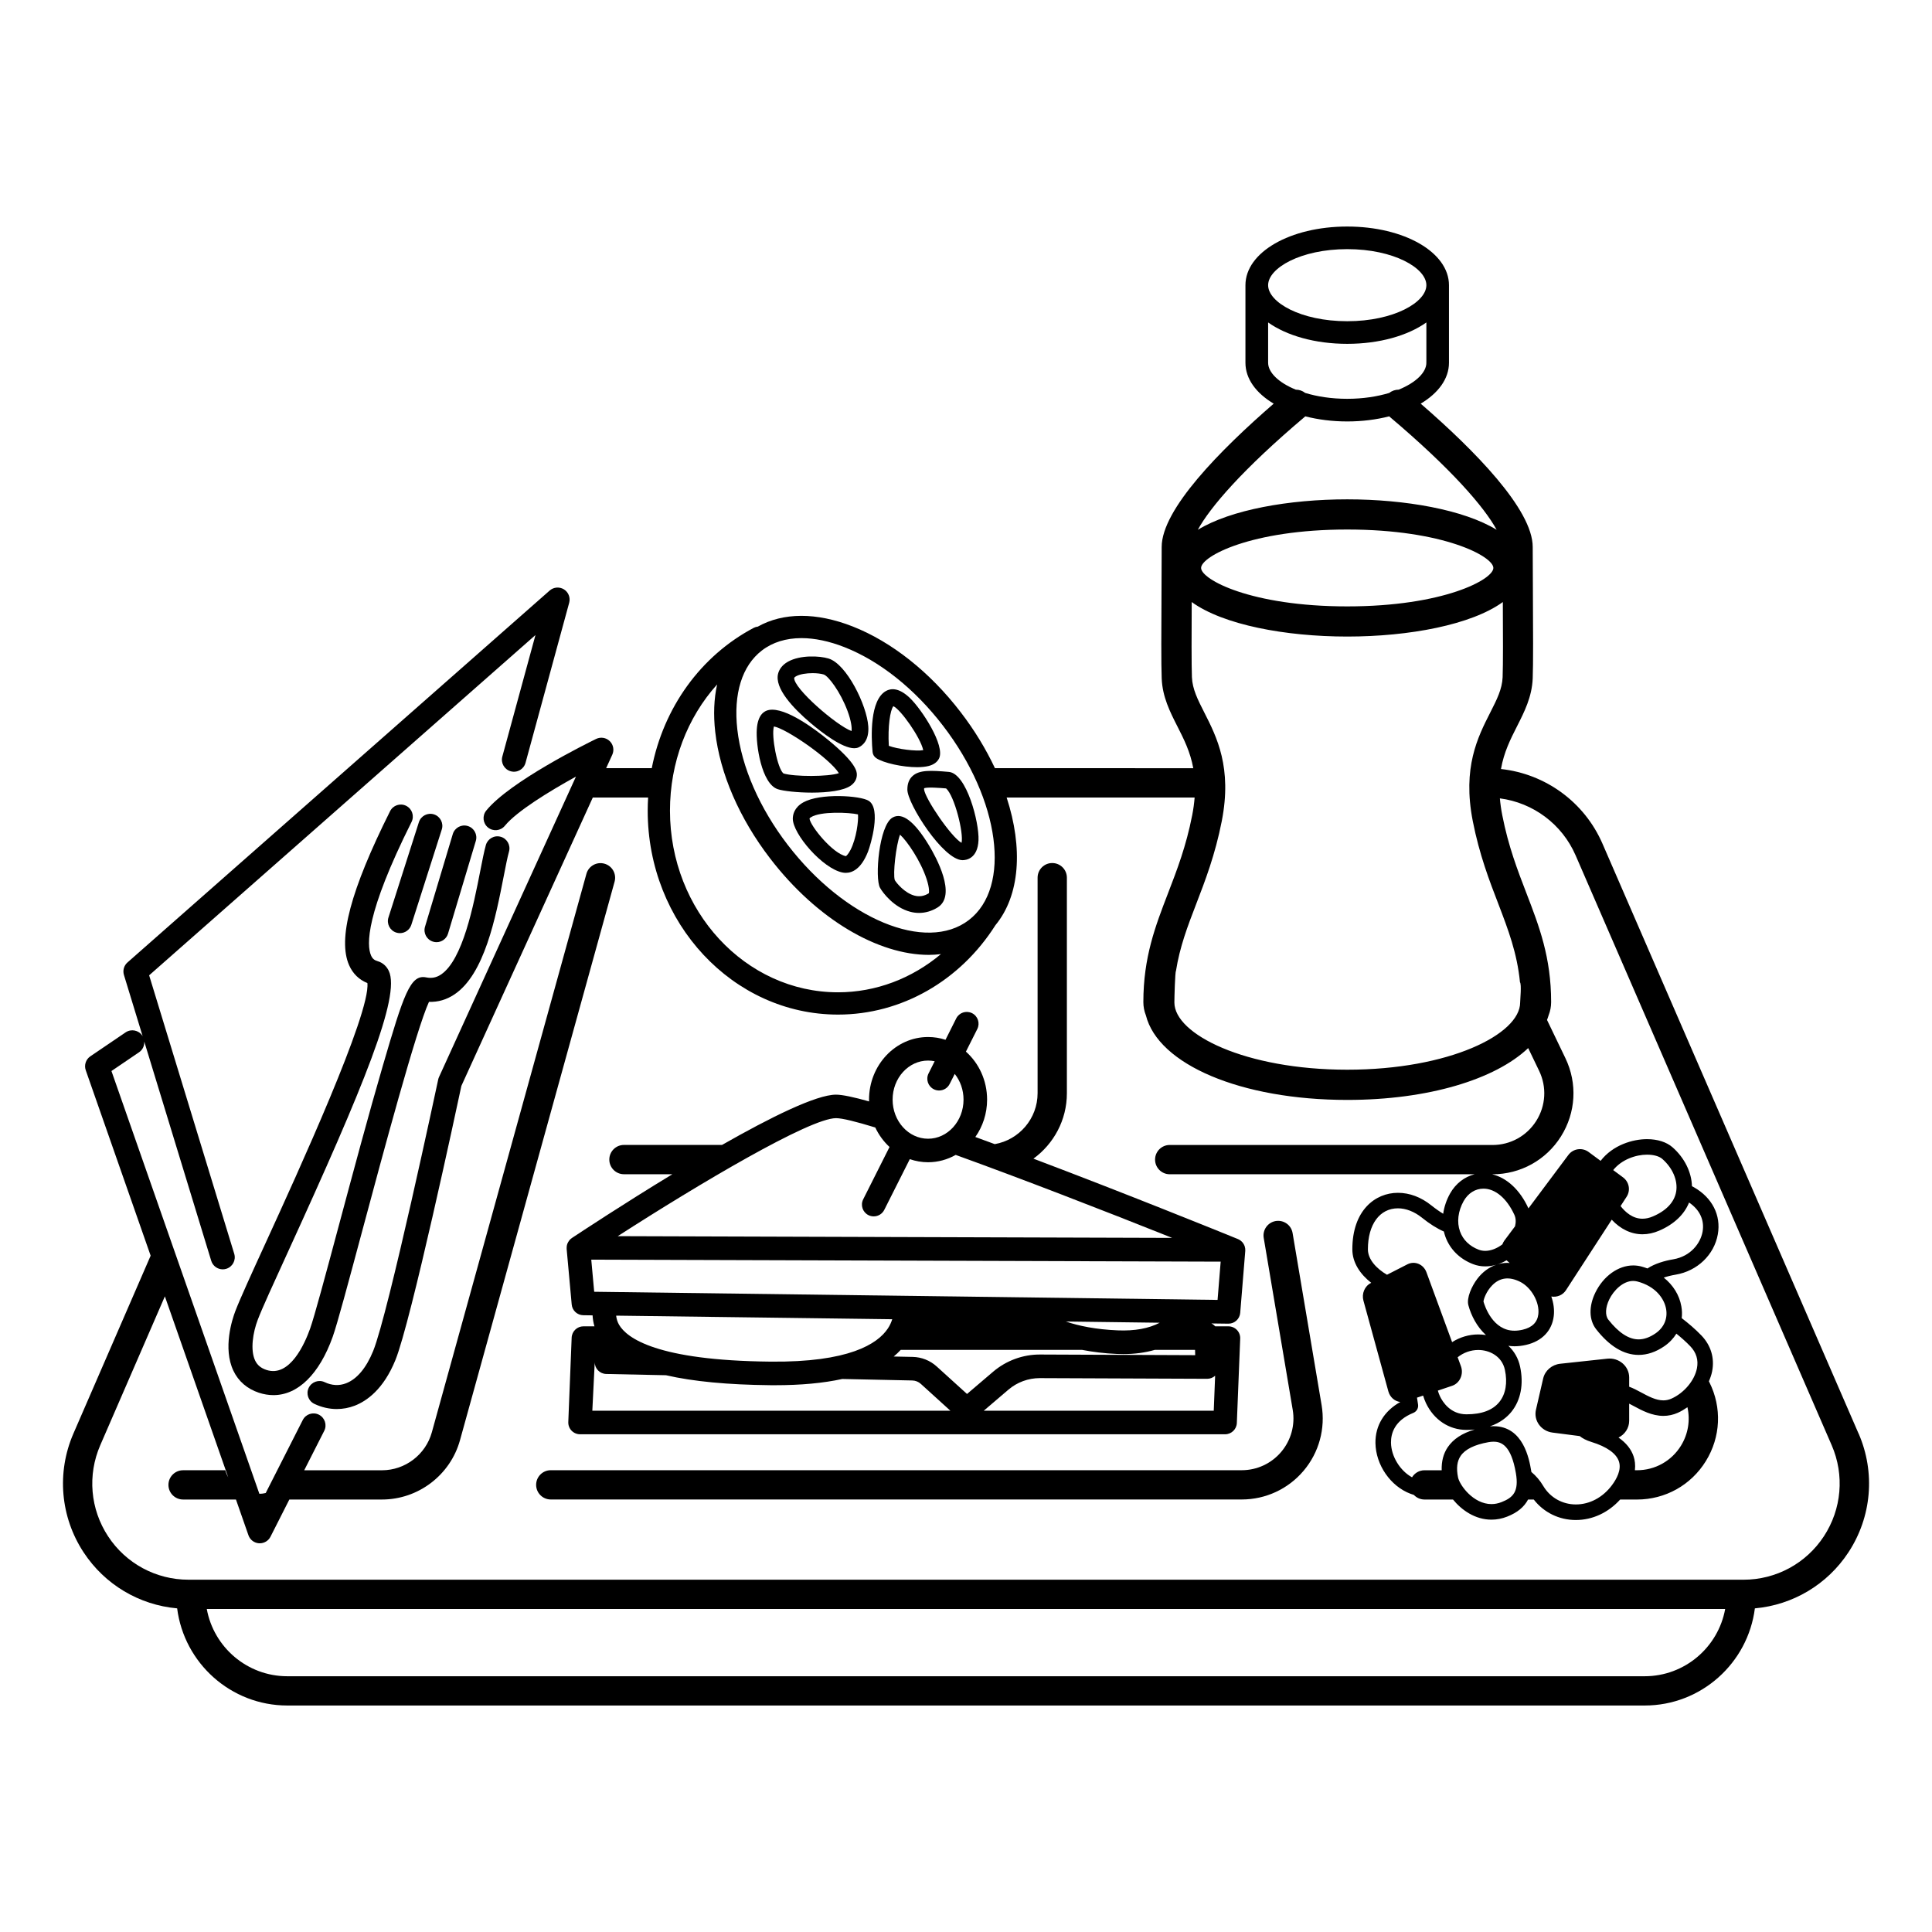 <?xml version="1.0" encoding="UTF-8"?>
<!-- Uploaded to: ICON Repo, www.svgrepo.com, Generator: ICON Repo Mixer Tools -->
<svg fill="#000000" width="800px" height="800px" version="1.1" viewBox="144 144 512 512" xmlns="http://www.w3.org/2000/svg">
 <g>
  <path d="m358.72 335.53c3.129 2.656 8.469 6.762 11.672 6.762 0.418 0 0.801-0.074 1.137-0.223 1.066-0.488 2.832-1.863 2.574-5.578-0.371-5.559-5.723-16.535-10.543-17.98-2.414-0.73-7.488-0.961-10.711 0.828-1.727 0.957-2.387 2.231-2.629 3.129-1.07 3.902 4.031 9.254 8.5 13.062zm-3.731-12.324c0.992-0.551 2.719-0.812 4.348-0.812 1.113 0 2.18 0.121 2.941 0.348 1.246 0.371 4.438 4.602 6.328 9.672 1.027 2.766 1.176 4.527 1.066 5.32-4.012-1.461-15.473-11.395-15.195-14.105 0.023-0.051 0.141-0.215 0.512-0.422z"/>
  <path d="m369.53 352.15c1.367-0.996 1.559-2.242 1.543-2.891-0.012-0.734-0.047-2.961-7.562-9.141-3.25-2.664-11.266-8.777-15.734-7.969-1.32 0.242-2.949 1.32-3.215 5.098-0.293 4.098 1.246 14.461 5.547 15.895 1.441 0.48 5.184 0.91 9.09 0.91 4.117-0.004 8.398-0.488 10.332-1.902zm-17.91-3.18c-1.594-1.309-3.254-9.871-2.527-12.453 3.266 0.574 14.695 8.402 17.219 12.375-2.762 0.984-11.82 0.965-14.691 0.078z"/>
  <path d="m374.21 356.22c-2.262-1.41-12.867-2.062-17.289 0.395-2.453 1.359-2.82 3.305-2.82 4.344 0 4.051 7.914 13.266 13.238 14.281 0.242 0.039 0.516 0.074 0.812 0.074 1.648 0 4.047-0.945 5.879-5.621 0.703-1.801 3.562-11.363 0.18-13.473zm-4.816 13.016c-0.629 1.223-1.148 1.613-1.223 1.652-3.496-0.672-9.367-7.918-9.645-9.949 0.023-0.121 0.277-0.297 0.352-0.344 2.527-1.656 10.184-1.305 12.5-0.77 0.156 1.691-0.41 6.324-1.984 9.41z"/>
  <path d="m380.5 360.68c-3.57 2.121-4.695 16.062-3.289 18.59 0.777 1.391 3.723 5.238 8.031 6.363 0.777 0.203 1.547 0.301 2.312 0.301 1.699 0 3.371-0.488 4.922-1.449 5.195-3.215-0.457-13.438-2.312-16.496-3.859-6.367-7.109-8.824-9.664-7.309zm9.648 20.043c-1.234 0.762-2.473 0.973-3.785 0.629-2.613-0.68-4.781-3.332-5.231-4.109-0.539-1.586 0.309-9.219 1.387-12.051 1.863 1.699 5.414 6.848 7.031 11.734 0.828 2.508 0.66 3.66 0.598 3.797z"/>
  <path d="m390.11 346.99c1.34-0.348 2.262-1.023 2.746-1.988 1.691-3.391-4.574-13.023-7.769-16.062-2.926-2.793-5.043-2.523-6.297-1.82-4.309 2.418-3.918 12.102-3.551 16.152 0.059 0.672 0.418 1.27 0.973 1.641 1.918 1.285 6.961 2.402 10.852 2.402 1.156-0.004 2.207-0.109 3.047-0.324zm-10.562-5.336c-0.301-5.019 0.348-9.477 1.203-10.508 1.945 0.883 7.184 8.281 7.914 11.652-1.902 0.348-6.789-0.277-9.117-1.145z"/>
  <path d="m385.84 349.65c-0.934 0.852-1.379 2.031-1.379 3.602 0 3.785 9.527 18.703 14.629 18.703 0.938 0 4.012-0.383 4.223-5.289 0.207-4.75-3.16-17.695-7.863-18.102-4.781-0.422-7.82-0.551-9.609 1.086zm12.977 17.711c-2.762-1.562-9.621-11.648-9.926-14.148 0-0.152 0.012-0.262 0.016-0.328 0.91-0.336 4.195-0.086 5.82 0.055 2.242 1.996 4.711 11.887 4.09 14.422z"/>
  <path d="m335.34 447.42h-25.988c-2.141 0-3.879 1.738-3.879 3.879 0 2.144 1.738 3.883 3.879 3.883h12.832c-12.883 7.824-24.086 15.219-26.633 16.906-0.016 0.012-0.02 0.023-0.031 0.031-0.203 0.133-0.383 0.289-0.543 0.465-0.035 0.047-0.066 0.098-0.102 0.133-0.047 0.055-0.086 0.105-0.121 0.168-0.156 0.215-0.281 0.441-0.383 0.691-0.004 0.031-0.023 0.055-0.039 0.086-0.098 0.277-0.141 0.559-0.16 0.852-0.004 0.07 0 0.133 0 0.207 0 0.09-0.012 0.176-0.004 0.262l1.34 14.73c0.145 1.594 1.473 2.82 3.074 2.836l2.457 0.035c0.059 0.992 0.215 1.969 0.5 2.906h-2.918c-1.676 0-3.055 1.324-3.125 3.004l-0.891 22.359c-0.035 0.848 0.277 1.676 0.867 2.289 0.59 0.609 1.402 0.957 2.258 0.957h170.93c1.676 0 3.055-1.324 3.117-2.996l0.891-22.363c0.035-0.852-0.277-1.672-0.867-2.289-0.59-0.613-1.406-0.957-2.246-0.957h-3.5c-0.289-0.316-0.637-0.578-1.027-0.766l4.488 0.059h0.047c1.617 0 2.977-1.246 3.109-2.867l1.34-16.414c0.004-0.031-0.004-0.055 0-0.086 0.004-0.141 0-0.289-0.012-0.422-0.004-0.059-0.004-0.117-0.016-0.176-0.031-0.195-0.07-0.387-0.133-0.574-0.004-0.02-0.02-0.047-0.023-0.066-0.066-0.16-0.137-0.316-0.223-0.473-0.031-0.055-0.074-0.105-0.105-0.156-0.074-0.117-0.156-0.23-0.246-0.332-0.023-0.023-0.039-0.055-0.059-0.082-0.031-0.023-0.059-0.047-0.086-0.074-0.098-0.098-0.195-0.188-0.301-0.266-0.055-0.047-0.109-0.086-0.168-0.125-0.109-0.074-0.238-0.141-0.363-0.207-0.055-0.023-0.105-0.055-0.16-0.082-0.016-0.012-0.031-0.02-0.051-0.023-4.938-2.012-29.652-12.031-54.191-21.305 5.356-3.906 8.863-10.207 8.863-17.332v-57.129c0-2.144-1.738-3.883-3.883-3.883-2.141 0-3.879 1.738-3.879 3.883v57.113c0 6.758-4.918 12.375-11.355 13.496-1.734-0.641-3.449-1.27-5.144-1.891 1.949-2.766 3.117-6.191 3.117-9.898 0-5.109-2.188-9.68-5.613-12.723l3.019-5.996c0.77-1.543 0.152-3.422-1.391-4.195-1.543-0.777-3.422-0.152-4.195 1.387l-2.84 5.664c-1.465-0.48-3.012-0.734-4.621-0.734-8.629 0-15.648 7.445-15.648 16.605 0 0.152 0.016 0.309 0.02 0.465-4.035-1.137-7.094-1.793-8.762-1.793-5.231-0.012-17.418 6.035-30.219 13.324zm-34.367 70.434 0.637-12.852c0 1.699 1.355 3.082 3.055 3.117l15.836 0.332c7.176 1.656 16.359 2.527 27.625 2.641 0.43 0 0.852 0.004 1.273 0.004 6.848 0 12.793-0.551 17.809-1.652l18.539 0.395c0.852 0.016 1.668 0.336 2.297 0.918l7.812 7.094h-94.883zm6.312-25.195 73.164 0.953c-0.25 0.805-0.609 1.621-1.145 2.43-2.731 4.133-10.375 9.023-31.121 8.805-30.148-0.297-38.082-6.258-40.133-9.785-0.426-0.742-0.668-1.543-0.766-2.402zm84.953 13.473c-1.742-1.582-4-2.484-6.359-2.535l-5.039-0.105c0.68-0.551 1.285-1.148 1.859-1.758h48.07c2.816 0.543 5.863 0.938 9.191 1.074 0.574 0.023 1.148 0.039 1.703 0.039 3.066 0 5.856-0.387 8.367-1.113h10.672l0.035 1.402-41.102-0.172c-4.535-0.023-8.977 1.598-12.449 4.559l-6.918 5.894zm34.211-11.918 24.887 0.324c-2.891 1.527-6.606 2.207-11.125 2.023-5.828-0.242-10.344-1.188-13.762-2.348zm39.574 14.371-0.367 9.27h-60.953l6.535-5.578c2.316-1.977 5.269-3.062 8.316-3.062h0.055l44.32 0.18h0.016c0.77-0.004 1.504-0.301 2.078-0.809zm0.645-20.094-165.2-2.156-0.777-8.508 166.8 0.523zm-76.723-63.43c0.598 0 1.184 0.066 1.754 0.18l-1.621 3.231c-0.77 1.543-0.156 3.414 1.391 4.191 0.449 0.227 0.926 0.332 1.402 0.332 1.145 0 2.246-0.629 2.793-1.723l1.352-2.676c1.449 1.824 2.332 4.207 2.332 6.82 0 5.707-4.219 10.359-9.395 10.359-5.184 0-9.402-4.648-9.402-10.359-0.004-5.715 4.211-10.355 9.395-10.355zm-13.988 17.738c0.934 1.98 2.223 3.734 3.777 5.164l-6.977 13.871c-0.777 1.543-0.156 3.414 1.387 4.191 0.449 0.227 0.934 0.328 1.402 0.328 1.145 0 2.242-0.625 2.793-1.719l6.766-13.445c1.527 0.523 3.148 0.82 4.84 0.82 2.644 0 5.141-0.711 7.324-1.945 17.184 6.207 38.52 14.465 57.379 21.992l-85.352-0.266-61.586-0.195c21.625-13.914 50.895-31.27 57.844-31.27 1.648 0.004 5.309 0.914 10.402 2.473z"/>
  <path d="m636.54 523.91-67.863-156.32c-4.793-11.039-15.121-18.516-26.902-19.793 0.777-4.457 2.523-7.91 4.242-11.297 1.949-3.84 3.965-7.809 4.168-12.707 0.152-3.652 0.102-13.34 0.051-22.711-0.023-4.414-0.051-8.711-0.051-12.137 0-9.941-15.441-25.625-29.684-37.973 4.648-2.777 7.492-6.578 7.492-10.832v-20.559c0-8.715-11.848-15.547-26.969-15.547-15.125 0-26.969 6.828-26.969 15.547v20.559c0 4.258 2.836 8.062 7.488 10.832-14.234 12.348-29.684 28.031-29.684 37.973 0 3.43-0.023 7.723-0.047 12.137-0.051 9.367-0.105 19.059 0.051 22.711 0.195 4.902 2.211 8.871 4.16 12.707 1.691 3.324 3.414 6.723 4.207 11.078l-52.562-0.004c-2.344-4.992-5.359-10.004-9.09-14.855-8.125-10.59-18.293-18.652-28.633-22.711-9.602-3.769-18.395-3.723-25.125 0.055-0.363 0.039-0.727 0.137-1.062 0.316-14.133 7.473-23.895 21.18-27.035 37.195h-12.09l1.629-3.57c0.555-1.223 0.289-2.66-0.676-3.602-0.961-0.938-2.41-1.168-3.613-0.578-2.324 1.133-22.832 11.262-29.113 18.984-1.109 1.367-0.902 3.367 0.457 4.481 1.367 1.113 3.367 0.91 4.481-0.457 3.125-3.828 11.766-9.129 18.836-13.027l-36.301 79.637c-0.098 0.211-0.168 0.438-0.211 0.66-0.133 0.621-13.191 61.992-17.227 71.918-1.824 4.488-4.301 7.453-7.176 8.559-1.828 0.711-3.793 0.609-5.672-0.293-1.578-0.75-3.481-0.082-4.242 1.508-0.762 1.586-0.086 3.481 1.5 4.242 1.91 0.91 3.93 1.371 5.941 1.371 1.617 0 3.234-0.297 4.769-0.891 3.168-1.23 7.613-4.324 10.777-12.102 4.125-10.156 16.312-67.156 17.48-72.648l34.828-76.418h14.656c-0.07 1.16-0.109 2.328-0.109 3.5 0 29.797 22.625 54.027 50.438 54.027 16.828 0 32.375-8.961 41.711-23.688 6.508-7.879 7.359-20.426 2.973-33.84h49.82c-0.117 1.465-0.316 3.023-0.648 4.707-1.605 8.227-4.047 14.551-6.402 20.66-3.359 8.723-6.539 16.965-6.539 28.848 0 1.23 0.23 2.402 0.672 3.512 3.258 12.992 25.109 22.414 53.375 22.414 21.461 0 39.195-5.441 47.938-13.738l2.902 6.035c2.055 4.273 1.773 9.227-0.75 13.238s-6.863 6.41-11.609 6.41l-85.539-0.008c-2.144 0-3.883 1.738-3.883 3.879 0 2.144 1.738 3.883 3.883 3.883h80.797c-2.676 0.672-5.012 2.457-6.5 5.098-0.961 1.719-1.57 3.547-1.824 5.367-0.906-0.543-1.949-1.266-3.133-2.207-2.719-2.188-5.785-3.34-8.863-3.34-6.016 0-12.082 4.629-12.082 14.984 0 3.551 2.121 6.621 5.004 8.867l-0.105 0.059c-1.637 0.832-2.465 2.805-1.961 4.66l6.606 24.047c0.434 1.582 1.719 2.648 3.164 2.816-4.273 2.383-6.641 6.246-6.586 10.867 0.086 5.809 3.988 11.465 9.289 13.457 0.309 0.109 0.594 0.203 0.891 0.301 0.711 0.75 1.707 1.223 2.82 1.223h7.551c2.293 2.801 5.856 5.336 10.191 5.336 1.391 0 2.793-0.266 4.144-0.797 2.719-1.062 4.519-2.562 5.562-4.535h1.508c2.66 3.422 6.699 5.426 11.145 5.426 4.43 0 8.621-1.965 11.75-5.426h4.449c7.492 0 14.324-3.805 18.258-10.184 3.945-6.379 4.297-14.184 0.945-20.887l-0.133-0.266c0.371-0.867 0.684-1.75 0.855-2.637 0.691-3.5-0.316-6.871-2.828-9.492-1.621-1.691-3.445-3.231-5.231-4.609 0.117-1.012 0.098-2.055-0.098-3.125-0.523-3.004-2.195-5.652-4.664-7.617 0.871-0.301 1.926-0.57 3.203-0.789 5.703-0.969 10.172-5.266 11.125-10.68 0.891-5.043-1.473-9.699-6.316-12.465-0.176-0.105-0.359-0.191-0.539-0.293-0.098-3.699-1.961-7.508-5.148-10.309-1.582-1.391-3.984-2.156-6.762-2.156-3.758 0-9.043 1.531-12.297 5.75l-3.18-2.352c-1.699-1.254-4.098-0.906-5.356 0.781l-10.59 14.168c-0.004-0.016-0.004-0.023-0.016-0.039-2.227-4.875-5.723-8.082-9.613-8.996h0.082c7.43 0 14.223-3.754 18.172-10.039 3.949-6.289 4.394-14.035 1.176-20.727l-4.875-10.137c0.145-0.422 0.328-0.836 0.434-1.266 0.422-1.078 0.656-2.227 0.656-3.465 0-11.875-3.18-20.121-6.543-28.848-2.352-6.109-4.793-12.434-6.402-20.66-0.316-1.594-0.516-3.074-0.637-4.481 8.805 1.148 16.473 6.82 20.07 15.109l67.863 156.32c3.43 7.906 2.648 16.922-2.07 24.129-4.727 7.211-12.695 11.508-21.305 11.508l-412.1-0.004c-8.613 0-16.586-4.301-21.305-11.508-4.727-7.211-5.5-16.223-2.07-24.129l17.125-39.453 16.797 47.992c-0.328-0.609-0.609-1.246-0.785-1.914l-11.188 0.004c-2.141 0-3.879 1.738-3.879 3.879s1.734 3.879 3.879 3.879h14.016l3.309 9.473c0.418 1.199 1.516 2.035 2.793 2.125h0.211c1.188 0 2.293-0.664 2.836-1.738l4.996-9.859h24.539c9.617 0 18.129-6.469 20.691-15.738l40.965-148c0.574-2.066-0.637-4.203-2.699-4.769-2.07-0.578-4.203 0.637-4.769 2.699l-40.965 148c-1.641 5.918-7.074 10.055-13.215 10.055h-20.605l5.301-10.445c0.797-1.57 0.172-3.481-1.402-4.281-1.562-0.797-3.477-0.172-4.277 1.395l-9.82 19.348c-0.324 0.074-0.645 0.145-0.988 0.18-0.238 0.02-0.465 0.02-0.699 0.035l-39.199-112.04 7.316-4.969c0.973-0.66 1.449-1.762 1.375-2.852l17.754 58.125c0.422 1.367 1.684 2.254 3.043 2.254 0.309 0 0.625-0.047 0.934-0.141 1.684-0.516 2.629-2.289 2.117-3.977l-22.551-73.801 102.38-90.176-8.781 32.199c-0.465 1.691 0.539 3.445 2.238 3.906 1.703 0.469 3.441-0.535 3.906-2.231l11.574-42.438c0.367-1.359-0.195-2.801-1.391-3.543-1.188-0.734-2.731-0.613-3.785 0.316l-111.88 98.555c-0.941 0.82-1.305 2.121-0.941 3.316l4.973 16.281c-0.039-0.074-0.07-0.145-0.117-0.215-0.984-1.457-2.961-1.832-4.414-0.848l-9.344 6.344c-1.195 0.805-1.691 2.324-1.219 3.684l17.199 49.148-20.469 47.141c-4.473 10.312-3.465 22.078 2.699 31.473 5.613 8.551 14.727 13.957 24.793 14.852 1.84 14.496 14.223 25.746 29.207 25.746h359.7c14.988 0 27.367-11.25 29.207-25.746 10.066-0.902 19.184-6.301 24.797-14.852 6.168-9.395 7.176-21.156 2.699-31.469zm-270.46-116.94c-24.562 0-44.531-21.59-44.531-48.129 0-12.797 4.578-24.66 12.496-33.457-0.836 3.773-1.02 7.996-0.5 12.582 1.25 11.035 6.414 22.945 14.547 33.527 12.453 16.223 28.66 25.559 42.066 25.559 1.082 0 2.152-0.082 3.199-0.207-7.684 6.449-17.227 10.125-27.277 10.125zm34.68-19.148c-11.348 8.711-32.879-0.227-48.004-19.922-7.477-9.75-12.223-20.609-13.359-30.598-1.066-9.441 1.246-16.871 6.508-20.914 2.84-2.188 6.418-3.281 10.496-3.281 3.477 0 7.32 0.797 11.387 2.394 9.355 3.672 18.633 11.062 26.113 20.812 15.133 19.691 18.203 42.801 6.859 51.508zm110.81 94c-2.766-1.602-5.062-4.055-5.062-6.742 0-6.602 3.129-10.863 7.965-10.863 2.098 0 4.328 0.867 6.289 2.43 2.109 1.699 4.074 2.926 5.883 3.719 0.105 0.457 0.238 0.91 0.395 1.359 1.203 3.34 3.809 5.93 7.34 7.285 1.02 0.398 2.109 0.594 3.234 0.594 0.973 0 1.953-0.152 2.922-0.434-1.906 0.645-3.633 1.898-5.023 3.719-1.527 1.996-2.883 5.113-2.383 6.984 0.734 2.762 2.289 5.769 4.664 7.926-0.66-0.105-1.34-0.16-2.035-0.16-2.473 0-4.875 0.727-6.934 2.039l-6.793-18.5c-0.781-2.137-3.102-3.113-5.047-2.125zm19.594 24.238-0.871-2.371c1.547-1.238 3.465-1.93 5.461-1.93 2.953 0 6.281 1.621 7.059 5.25 0.734 3.422 0.211 6.453-1.477 8.539-1.754 2.168-4.68 3.258-8.699 3.258-4.301 0-6.352-3.34-7.031-4.769-0.242-0.516-0.418-1.012-0.559-1.512l3.777-1.273c2.047-0.688 3.117-3.07 2.34-5.191zm-18.535 20.277c-0.035-2.492 0.961-5.894 5.914-7.91 0.883-0.352 1.402-1.27 1.258-2.207l-0.281-1.828 1.621-0.543c0.203 0.656 0.438 1.316 0.742 1.965 2.109 4.457 6.133 7.125 10.75 7.125 0.762 0 1.484-0.039 2.168-0.105-3.301 0.984-5.656 2.519-7.125 4.68-1.16 1.703-1.684 3.762-1.613 6.121h-4.555c-1.402 0-2.625 0.75-3.301 1.867-3.144-1.715-5.523-5.508-5.578-9.164zm29.277 15.742c-0.875 0.344-1.773 0.52-2.644 0.52-4.828 0-8.453-5.031-8.867-7.082-0.492-2.422-0.266-4.289 0.695-5.691 1.188-1.754 3.664-2.973 7.336-3.629 0.48-0.09 0.941-0.133 1.367-0.133 2.09 0 4.656 0.945 5.93 8.312 0.84 4.894-0.695 6.484-3.816 7.703zm47.57-14.953c-2.519 4.07-6.871 6.5-11.656 6.5h-0.551c0.16-1.438-0.016-2.656-0.324-3.602-0.641-1.969-2-3.652-4.016-5.055 1.656-0.828 2.82-2.488 2.82-4.449v-4.539c0.387 0.203 0.789 0.418 1.195 0.629 2.156 1.164 4.84 2.613 7.871 2.613 1.316 0 2.602-0.277 3.82-0.82 0.891-0.395 1.738-0.91 2.555-1.473 0.766 3.453 0.203 7.086-1.715 10.195zm-3.938-36.227c0.449 2.574-0.578 4.934-2.828 6.473-1.527 1.043-3.027 1.578-4.453 1.578h-0.004c-2.606 0-5.305-1.762-8.027-5.231-0.887-1.133-0.785-3.238 0.25-5.367 1.148-2.352 3.613-4.887 6.332-4.887 0.363 0 0.734 0.051 1.094 0.141 4.918 1.289 7.168 4.609 7.637 7.293zm-5.051-40.902c1.75 0 3.223 0.414 4.047 1.137 2.731 2.394 4.137 5.688 3.68 8.594-0.449 2.801-2.574 5.094-6.152 6.625-0.953 0.414-1.891 0.621-2.785 0.621-2.637 0-4.59-1.785-5.805-3.356l1.594-2.457c1.098-1.688 0.691-3.934-0.938-5.141l-2.613-1.934c2.231-2.801 6-4.09 8.973-4.09zm-25.371 37.59c1.457 0.25 3.008-0.324 3.879-1.668l12.133-18.688c2.301 2.484 5.144 3.863 8.152 3.863 1.457 0 2.938-0.316 4.414-0.953 3.941-1.691 6.664-4.301 7.926-7.461 2.812 1.895 4.121 4.66 3.586 7.707-0.543 3.09-3.16 6.555-7.766 7.34-2.352 0.398-4.867 1.133-6.848 2.422-0.527-0.195-1.074-0.371-1.637-0.523-0.707-0.18-1.422-0.273-2.137-0.273-3.965 0-7.906 2.828-10.035 7.199-1.773 3.641-1.691 7.269 0.215 9.707 3.535 4.516 7.324 6.805 11.262 6.805h0.004c2.273 0 4.555-0.77 6.781-2.293 1.352-0.926 2.422-2.062 3.215-3.34 1.289 1.043 2.559 2.16 3.688 3.34 1.598 1.668 2.191 3.637 1.758 5.844-0.637 3.246-3.414 6.543-6.75 8.031-0.699 0.309-1.402 0.465-2.144 0.465-1.988 0-3.984-1.078-5.914-2.117-1.078-0.578-2.117-1.133-3.148-1.5v-2.449c0-2.992-2.707-5.32-5.789-4.984l-12.488 1.344c-2.215 0.242-4.027 1.805-4.516 3.894l-1.914 8.297c-0.66 2.867 1.371 5.668 4.398 6.051l7.199 0.926c0.719 0.59 1.723 1.133 3.113 1.562 4.07 1.25 6.586 3.039 7.281 5.168 0.715 2.191-0.613 4.637-1.859 6.297-2.414 3.234-5.898 5.09-9.551 5.09-3.594 0-6.828-1.832-8.652-4.906-0.863-1.461-1.926-2.684-3.141-3.703-0.023-0.133-0.039-0.266-0.066-0.406-0.504-2.898-2.019-11.723-9.98-11.723-0.301 0-0.613 0.016-0.934 0.039 2.801-0.953 4.578-2.481 5.684-3.844 2.484-3.074 3.305-7.336 2.301-12-0.469-2.191-1.566-4.07-3.098-5.496 0.523 0.07 1.055 0.121 1.605 0.121 1.004 0 2.047-0.121 3.109-0.371 4.191-0.973 6.852-3.754 7.309-7.633 0.203-1.699-0.051-3.484-0.645-5.18zm-3.441 4.699c-0.25 2.137-1.641 3.516-4.144 4.098-0.754 0.176-1.492 0.266-2.18 0.266-5.75 0-7.875-6.523-8.211-7.723 0.035-0.629 0.734-2.699 2.316-4.309 2.019-2.062 4.488-2.371 7.371-0.941 2.996 1.492 5.223 5.434 4.848 8.609zm-11.129-13.121c0.934-0.273 1.84-0.676 2.707-1.176l0.832 0.727c-0.203-0.016-0.402-0.047-0.605-0.047-1.012 0-1.988 0.176-2.934 0.496zm4.766-13.262c0.418 0.91 0.469 1.977 0.191 3.078l-2.848 3.809c-0.227 0.309-0.383 0.641-0.508 0.977-1.414 1.074-3.043 1.723-4.535 1.723-0.613 0-1.203-0.105-1.758-0.316-2.43-0.938-4.137-2.609-4.938-4.836-0.883-2.449-0.523-5.375 0.961-8.035 1.184-2.098 3.098-3.301 5.254-3.301 3.141 0 6.191 2.582 8.18 6.902zm-44.277-255.88c12.352 0 20.969 5.031 20.969 9.551 0 4.519-8.613 9.551-20.969 9.551-12.359 0-20.969-5.031-20.969-9.551 0-4.516 8.613-9.551 20.969-9.551zm-20.969 30.113c0-0.02 0.004-0.039 0.004-0.055 0-0.004 0-0.012-0.004-0.012v-10.617c4.906 3.477 12.41 5.668 20.969 5.668s16.062-2.191 20.969-5.668v10.453c-0.012 0.004-0.02 0.004-0.023 0.004 0 0.074 0.023 0.145 0.023 0.223 0 2.543-2.734 5.25-7.332 7.129-0.891 0.004-1.777 0.289-2.492 0.867-3.152 0.953-6.926 1.559-11.145 1.559-4.223 0-7.992-0.598-11.145-1.559-0.727-0.578-1.602-0.863-2.492-0.867-4.602-1.875-7.332-4.586-7.332-7.125zm9.859 14.199c3.371 0.863 7.117 1.352 11.109 1.352 3.984 0 7.734-0.488 11.109-1.352 16.66 14.07 25.25 24.129 28.484 30.066-8.711-5.324-24.215-8.07-39.594-8.07-15.383 0-30.887 2.746-39.598 8.07 3.234-5.934 11.82-15.996 28.488-30.066zm49.832 40.176c0 3.047-13.176 10.188-38.727 10.188-25.555 0-38.727-7.141-38.727-10.188 0-3.043 13.176-10.184 38.727-10.184 25.555 0.004 38.727 7.137 38.727 10.184zm7.051 109.78c0.457 0.574 0.047 4.715 0.047 5.375 0 8.422-18.812 17.816-45.816 17.816s-45.816-9.391-45.816-17.816c0-1.199 0.176-8.137 0.422-8.367 1.004-6.363 3.055-11.758 5.356-17.723 2.363-6.133 5.043-13.082 6.785-21.996 2.769-14.172-1.32-22.227-4.606-28.703-1.777-3.492-3.18-6.258-3.309-9.418-0.125-3.152-0.098-11.734-0.055-19.914 8.305 6.031 24.832 9.148 41.227 9.148 16.395 0 32.918-3.117 41.223-9.148 0.047 8.184 0.074 16.762-0.055 19.914-0.125 3.16-1.531 5.926-3.305 9.418-3.289 6.473-7.379 14.535-4.609 28.703 1.75 8.922 4.422 15.863 6.793 22 2.629 6.871 4.957 12.992 5.719 20.711zm33.039 183.93h-359.7c-10.645 0-19.512-7.703-21.348-17.828h402.39c-1.836 10.125-10.699 17.828-21.344 17.828z"/>
  <path d="m473.07 533.62h-183.11c-2.141 0-3.879 1.738-3.879 3.879s1.734 3.879 3.879 3.879h183.11c6.332 0 12.309-2.769 16.395-7.609 4.09-4.832 5.828-11.191 4.769-17.434l-7.684-45.57c-0.352-2.109-2.352-3.527-4.473-3.18-2.109 0.352-3.535 2.359-3.18 4.469l7.688 45.574c0.676 3.984-0.441 8.039-3.047 11.129-2.609 3.09-6.422 4.863-10.469 4.863z"/>
  <path d="m206.38 491.42c-0.84 2.207-3.371 9.863-0.52 15.855 1.328 2.793 3.672 4.801 6.766 5.82 1.305 0.422 2.586 0.629 3.844 0.629 6.445 0 12.148-5.512 15.703-15.469 1.203-3.375 4.125-14.277 7.828-28.074 5.461-20.363 14.375-53.586 17.684-60.684 2.398 0.09 4.641-0.562 6.715-1.949 8.016-5.356 10.953-20.398 13.098-31.383 0.523-2.684 0.977-5.008 1.391-6.488 0.48-1.699-0.516-3.457-2.207-3.926-1.691-0.48-3.449 0.516-3.926 2.207-0.484 1.734-0.957 4.172-1.512 6.992-1.715 8.762-4.57 23.426-10.383 27.312-1.219 0.816-2.473 1.055-3.949 0.754-4.188-0.852-5.953 4.566-11.477 23.477-3.656 12.504-7.863 28.199-11.578 42.043-3.516 13.121-6.559 24.453-7.68 27.578-1.414 3.965-5.367 12.965-11.566 10.934-1.465-0.48-2.418-1.273-3.004-2.504-1.316-2.766-0.59-7.438 0.719-10.844 1.133-2.969 4.141-9.539 7.945-17.852 20.207-44.148 29.891-67.793 26.777-74.523-0.609-1.309-1.668-2.227-2.984-2.606-0.863-0.242-1.367-0.676-1.727-1.496-1.223-2.762-1.457-11.035 10.727-35.398 0.789-1.578 0.145-3.481-1.426-4.273-1.578-0.789-3.481-0.145-4.266 1.422-10.465 20.938-13.914 33.906-10.852 40.828 0.984 2.227 2.644 3.844 4.84 4.719 0.871 8.035-18.484 50.336-26.879 68.676-3.856 8.414-6.894 15.07-8.102 18.223z"/>
  <path d="m259.01 359.82c-1.676-0.535-3.465 0.395-4 2.062l-8.066 25.258c-0.535 1.672 0.387 3.465 2.066 4 0.316 0.105 0.645 0.152 0.969 0.152 1.344 0 2.602-0.863 3.031-2.211l8.066-25.258c0.535-1.676-0.395-3.465-2.066-4.004z"/>
  <path d="m258.77 393.55c0.301 0.098 0.613 0.137 0.918 0.137 1.371 0 2.637-0.898 3.047-2.273l7.359-24.551c0.508-1.684-0.449-3.461-2.137-3.961-1.676-0.516-3.457 0.449-3.965 2.137l-7.359 24.551c-0.508 1.684 0.457 3.457 2.137 3.961z"/>
 </g>
</svg>